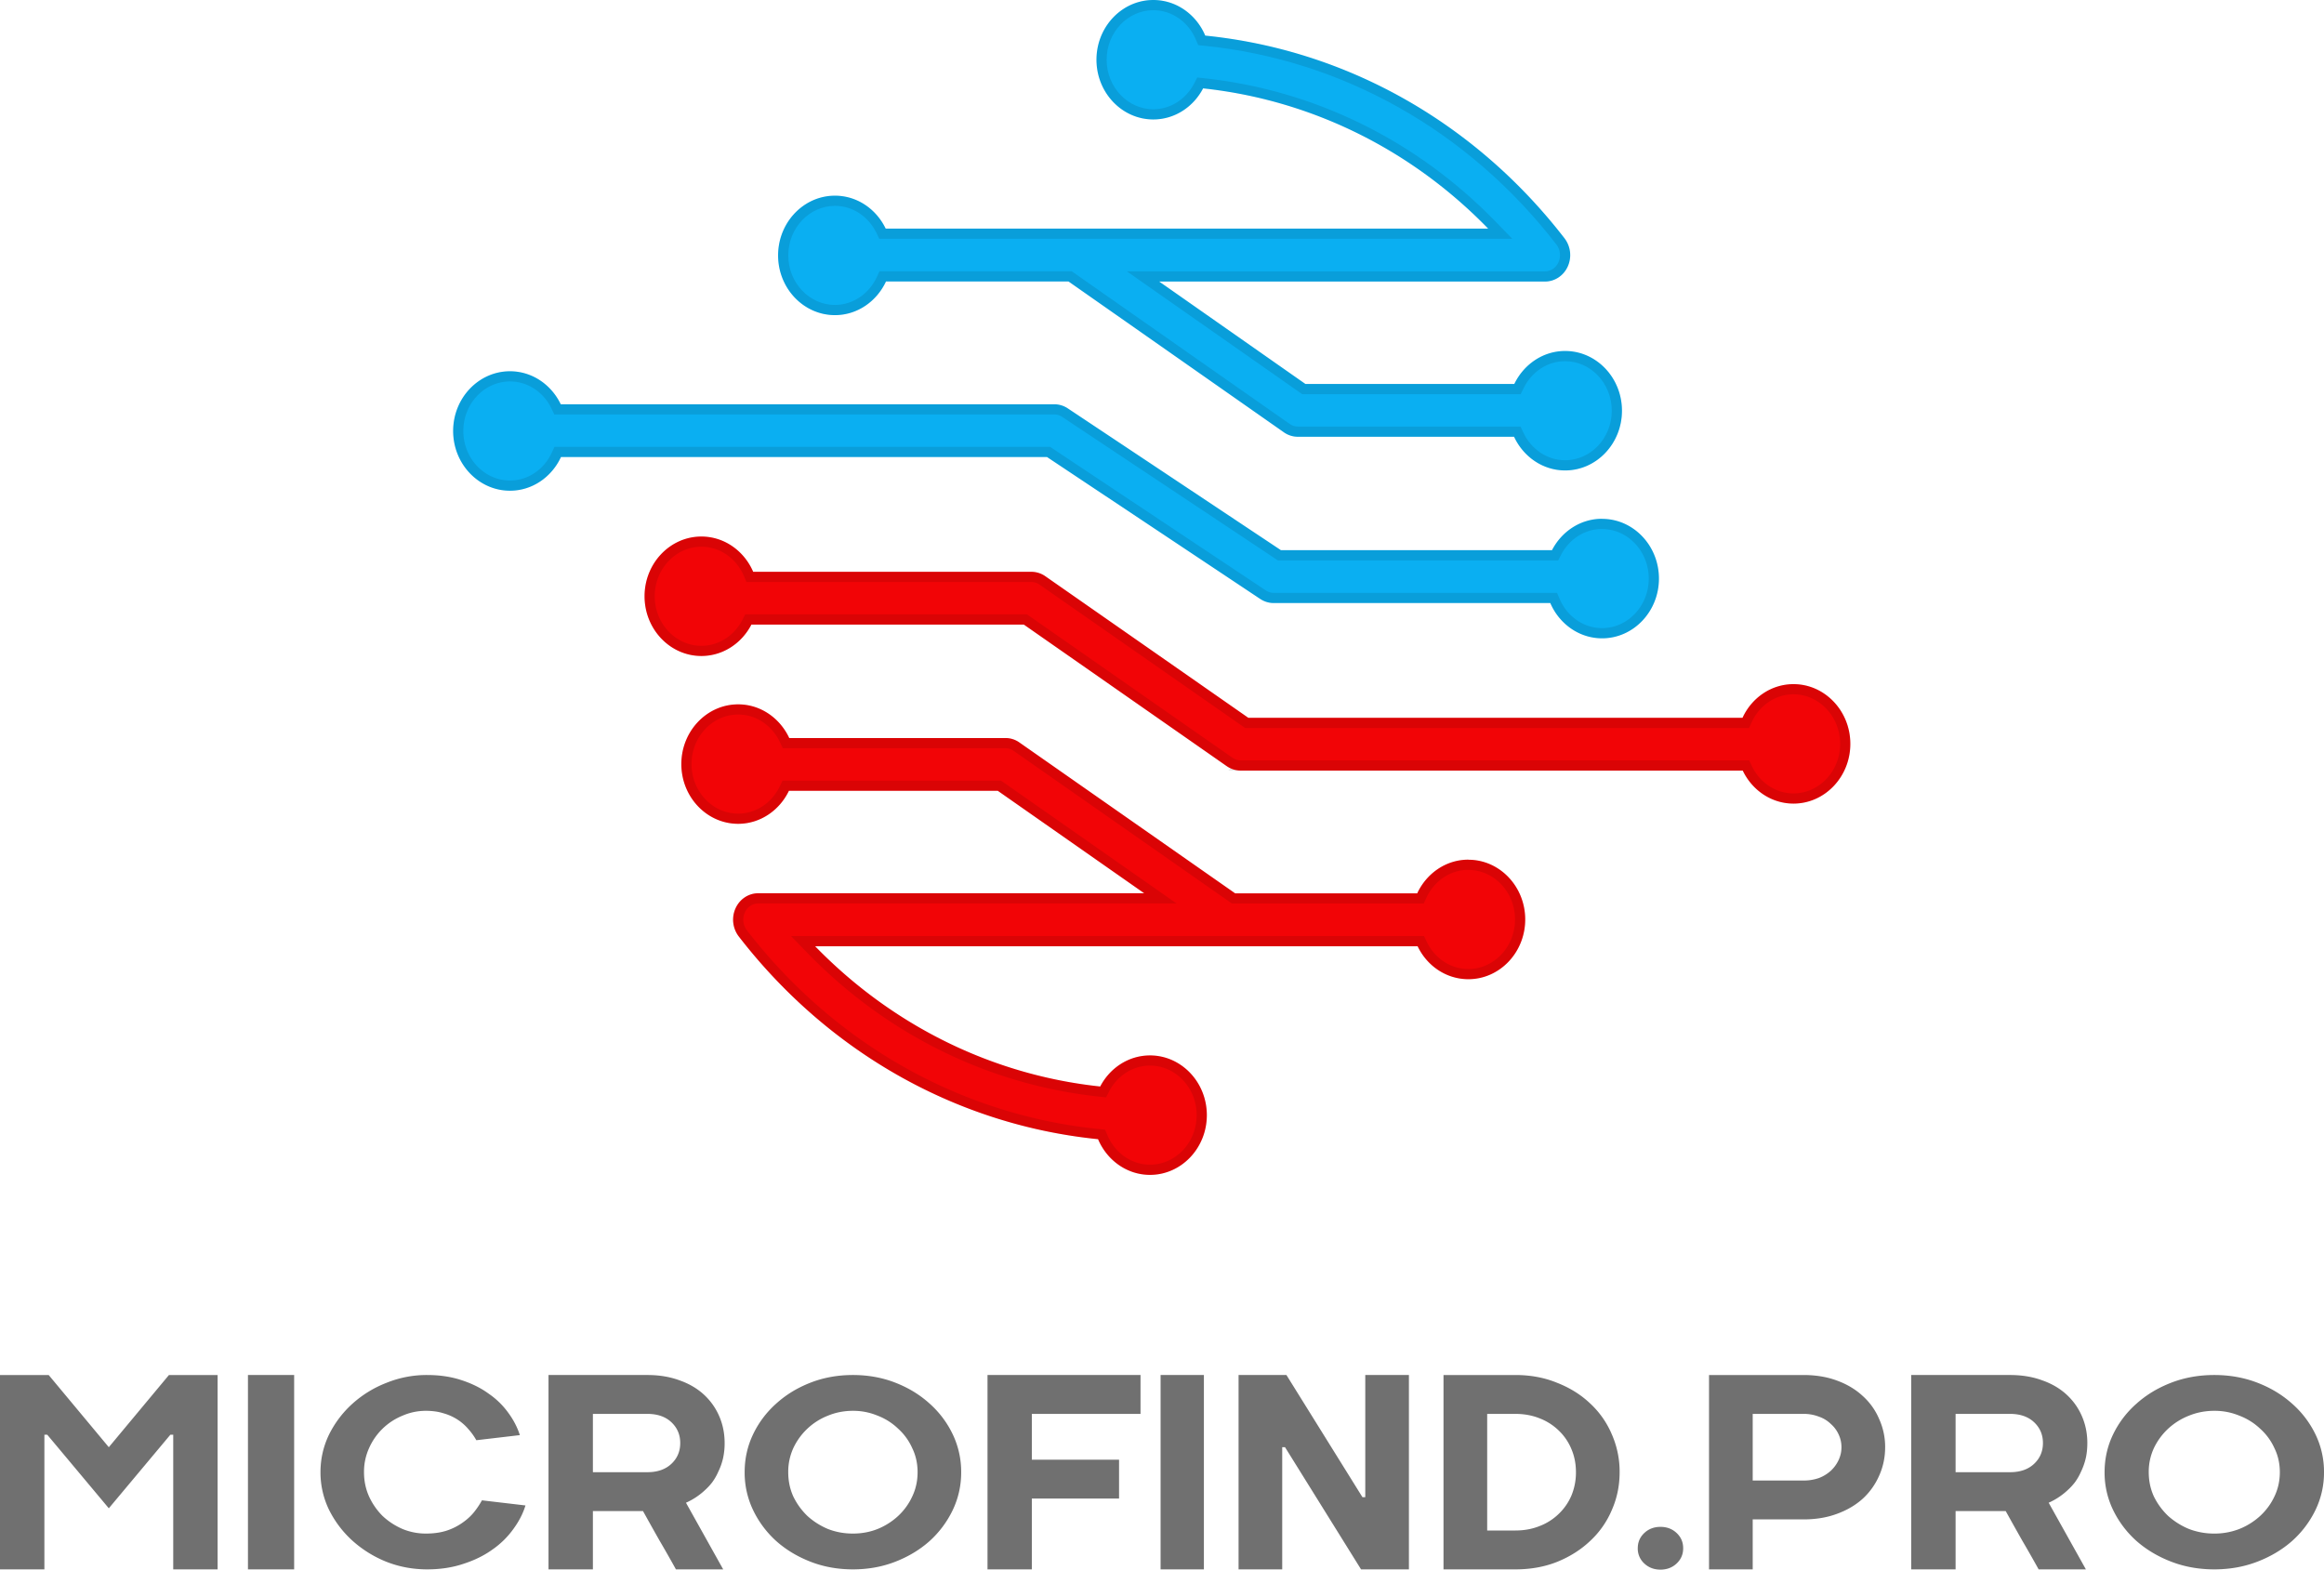 <svg xmlns="http://www.w3.org/2000/svg" width="228" height="154" fill="none"><path fill="#707070" d="M211.31 142.082a5.5 5.5 0 0 0-.503 2.359q0 1.28.503 2.383.531 1.079 1.398 1.907a7.2 7.2 0 0 0 2.041 1.28 6.9 6.9 0 0 0 2.488.452 6.7 6.7 0 0 0 2.46-.452 6.7 6.7 0 0 0 2.041-1.28 6.1 6.1 0 0 0 1.398-1.907q.531-1.104.531-2.383 0-1.28-.531-2.359a5.7 5.7 0 0 0-1.398-1.907 6.1 6.1 0 0 0-2.041-1.279 6.3 6.3 0 0 0-2.46-.477q-1.314 0-2.488.477a6.5 6.5 0 0 0-2.041 1.279 6.3 6.3 0 0 0-1.398 1.907m15.852-1.355a8.4 8.4 0 0 1 .838 3.714 8.4 8.4 0 0 1-.838 3.713 9.8 9.8 0 0 1-2.293 3.036q-1.453 1.28-3.411 2.032-1.956.753-4.221.753t-4.221-.753q-1.958-.753-3.411-2.032a9.8 9.8 0 0 1-2.293-3.036 8.4 8.4 0 0 1-.838-3.713q0-1.982.838-3.714a9.5 9.5 0 0 1 2.293-3.011q1.453-1.304 3.411-2.057 1.956-.753 4.221-.753t4.221.753q1.958.753 3.411 2.057a9.5 9.5 0 0 1 2.293 3.011m-35.305 7.528v5.72h-4.354v-19.069h9.692q1.742 0 3.147.518 1.404.49 2.387 1.389a6.2 6.2 0 0 1 1.518 2.125q.534 1.226.534 2.642 0 .845-.169 1.553a6.3 6.3 0 0 1-.449 1.253 5.6 5.6 0 0 1-.591 1.035 5.7 5.7 0 0 1-.702.763 6.7 6.7 0 0 1-1.882 1.253l3.652 6.538h-4.636q-.815-1.47-1.629-2.86-.786-1.39-1.602-2.86zm5.338-3.814q1.489 0 2.36-.818.871-.817.871-2.043t-.871-2.043-2.36-.817h-5.338v5.721zm-16.812-1.199q.277-.599.277-1.253t-.277-1.253a3.05 3.05 0 0 0-.774-1.035 3.1 3.1 0 0 0-1.161-.709 4.1 4.1 0 0 0-1.52-.272h-4.976v6.538h4.976a4.5 4.5 0 0 0 1.52-.245 3.7 3.7 0 0 0 1.161-.708 3.4 3.4 0 0 0 .774-1.063m3.981-4.004a6.6 6.6 0 0 1 .581 2.751q0 1.471-.581 2.779a6.7 6.7 0 0 1-1.603 2.261q-1.05.953-2.543 1.498-1.466.545-3.29.545h-4.976v4.903h-4.285v-19.069h9.261q1.824 0 3.29.545 1.493.545 2.543 1.526a6.35 6.35 0 0 1 1.603 2.261m-23.048 14.159a1.97 1.97 0 0 1-.64-1.495q0-.891.64-1.494.642-.603 1.587-.603.948 0 1.587.603.642.603.641 1.494 0 .891-.641 1.495-.639.603-1.587.603-.945 0-1.587-.603m-7.147-6.668a5.9 5.9 0 0 0 .442-2.288q0-1.227-.442-2.261a5.3 5.3 0 0 0-1.244-1.825 5.5 5.5 0 0 0-1.88-1.199q-1.079-.436-2.378-.436h-2.764v11.441h2.764q1.3 0 2.378-.436a5.5 5.5 0 0 0 1.88-1.198 5.4 5.4 0 0 0 1.244-1.798m3.953-6.021a9.1 9.1 0 0 1 .774 3.733q0 1.989-.774 3.732a8.8 8.8 0 0 1-2.129 3.024q-1.354 1.28-3.234 2.043-1.852.735-4.092.735h-7.049v-19.069h7.049q2.24 0 4.092.763 1.88.735 3.234 2.016a8.8 8.8 0 0 1 2.129 3.023m-24.456 6.185h.276v-11.987h4.282v19.069h-4.696l-7.458-11.986h-.276v11.986h-4.282v-19.069h4.696zm-15.556 7.082h-4.248v-19.069h4.248zm-16.88 0h-4.349v-19.069h15.012v3.814H101.23v4.495h8.558v3.814h-8.558zm-23.402-11.893a5.6 5.6 0 0 0-.497 2.359q0 1.28.497 2.383.524 1.079 1.38 1.907.882.803 2.013 1.28 1.158.452 2.456.452 1.296 0 2.427-.452a6.6 6.6 0 0 0 2.014-1.28 6.1 6.1 0 0 0 1.38-1.907q.524-1.104.524-2.383 0-1.28-.524-2.359a5.7 5.7 0 0 0-1.38-1.907 6 6 0 0 0-2.014-1.279 6.2 6.2 0 0 0-2.427-.477q-1.298 0-2.456.477a6.28 6.28 0 0 0-3.393 3.186m15.642-1.355a8.5 8.5 0 0 1 .828 3.714 8.5 8.5 0 0 1-.828 3.713 9.8 9.8 0 0 1-2.262 3.036q-1.434 1.28-3.366 2.032-1.931.753-4.165.753t-4.166-.753-3.366-2.032a9.8 9.8 0 0 1-2.263-3.036 8.5 8.5 0 0 1-.827-3.713q0-1.982.827-3.714a9.5 9.5 0 0 1 2.263-3.011q1.434-1.304 3.366-2.057 1.93-.753 4.166-.753 2.235 0 4.165.753 1.932.753 3.366 2.057a9.5 9.5 0 0 1 2.262 3.011m-35.303 7.528v5.72h-4.354v-19.069h9.692q1.742 0 3.147.518 1.404.49 2.388 1.389a6.2 6.2 0 0 1 1.517 2.125q.534 1.226.534 2.642a6.7 6.7 0 0 1-.169 1.553 6.2 6.2 0 0 1-.45 1.253 5.5 5.5 0 0 1-.59 1.035 5.7 5.7 0 0 1-.702.763 6.7 6.7 0 0 1-1.882 1.253l3.652 6.538h-4.636q-.815-1.47-1.629-2.86-.786-1.39-1.602-2.86zm5.338-3.814q1.49 0 2.36-.818.87-.817.87-2.043t-.87-2.043-2.36-.817h-5.338v5.721zm-21.595 9.534q-2.121 0-4.022-.753a11.2 11.2 0 0 1-3.334-2.082 10.2 10.2 0 0 1-2.286-3.036 8.4 8.4 0 0 1-.826-3.663q0-1.933.826-3.664a10.1 10.1 0 0 1 2.286-3.035 10.8 10.8 0 0 1 3.334-2.058 10.5 10.5 0 0 1 4.022-.778q1.845 0 3.361.502 1.543.502 2.672 1.33a7.8 7.8 0 0 1 1.929 1.882q.77 1.053 1.129 2.183l-4.27.501a6 6 0 0 0-.771-1.079 4.9 4.9 0 0 0-1.047-.928 5 5 0 0 0-1.377-.627q-.773-.251-1.764-.251a5.7 5.7 0 0 0-2.286.477 6.1 6.1 0 0 0-1.956 1.279 6.1 6.1 0 0 0-1.323 1.907 5.6 5.6 0 0 0-.495 2.359q0 1.28.495 2.383.497 1.079 1.323 1.907.854.803 1.956 1.28a6 6 0 0 0 2.286.452q1.075 0 1.929-.251a5.8 5.8 0 0 0 1.543-.728q.688-.452 1.184-1.029a8 8 0 0 0 .854-1.254l4.27.502q-.358 1.179-1.185 2.308a8.4 8.4 0 0 1-2.038 2.007q-1.212.878-2.838 1.405-1.625.552-3.581.552m-13.052 0h-4.532v-19.069h4.532zM4.635 140.763h-.28v13.212H0v-19.069h4.776l5.899 7.083 5.899-7.083h4.775v19.069h-4.354v-13.212h-.28l-6.04 7.219z"/><path fill="#0AAFF2" d="M153.543 34.436c-2.173 0-4.057 1.324-4.98 3.238h-20.492l-14.347-10.051h37.857c.954 0 1.822-.576 2.228-1.48a2.71 2.71 0 0 0-.312-2.753c-8.835-11.44-21.486-18.508-35.254-19.897C117.375 1.438 115.421 0 113.146 0c-3.073 0-5.575 2.63-5.575 5.86s2.502 5.86 5.575 5.86c2.103 0 3.94-1.233 4.886-3.05 10.563 1.135 20.383 5.959 27.967 13.759H86.891c-.923-1.915-2.799-3.23-4.98-3.23-3.073 0-5.575 2.63-5.575 5.86s2.502 5.86 5.575 5.86c2.204 0 4.105-1.356 5.011-3.304h17.905l21.133 14.802c.406.287.883.435 1.368.435h21.212c.907 1.948 2.807 3.304 5.011 3.304 3.073 0 5.575-2.63 5.575-5.86s-2.502-5.86-5.575-5.86z"/><path stroke="#000" stroke-opacity=".1" d="M148.563 38.174h.314l.137-.283c.848-1.76 2.568-2.955 4.529-2.955h.008c2.774 0 5.075 2.383 5.075 5.36s-2.301 5.36-5.075 5.36c-1.99 0-3.725-1.224-4.558-3.015l-.135-.289h-21.53c-.382 0-.758-.116-1.079-.344h-.002l-21.133-14.803-.13-.09H86.603l-.134.289c-.834 1.79-2.568 3.014-4.558 3.014-2.773 0-5.075-2.382-5.075-5.36 0-2.977 2.302-5.36 5.075-5.36 1.97 0 3.682 1.188 4.53 2.948l.136.283h60.605l-.825-.849c-7.663-7.881-17.59-12.76-28.272-13.906l-.339-.037-.158.303c-.867 1.666-2.542 2.78-4.442 2.78-2.774 0-5.075-2.383-5.075-5.36S110.372.5 113.146.5c2.054 0 3.839 1.3 4.637 3.188l.115.273.295.03c13.627 1.374 26.154 8.37 34.908 19.705.487.631.585 1.503.252 2.242-.33.734-1.024 1.185-1.772 1.185h-39.442l1.298.91 14.347 10.05.129.091z"/><path fill="#0AAFF2" d="M157.171 50.899c-2.119 0-3.965 1.249-4.91 3.082h-26.592l-20.915-13.915a2.4 2.4 0 0 0-1.321-.402h-48.42c-.916-1.915-2.8-3.239-4.981-3.239-3.073 0-5.575 2.63-5.575 5.86s2.502 5.86 5.575 5.86c2.197 0 4.097-1.347 5.004-3.304h47.685l20.915 13.923c.399.263.853.403 1.322.403h27.138c.876 2.038 2.823 3.46 5.082 3.46 3.073 0 5.575-2.63 5.575-5.86s-2.502-5.86-5.575-5.86z"/><path stroke="#000" stroke-opacity=".1" d="M152.261 54.48h.304l.14-.27c.837-1.623 2.433-2.73 4.263-2.807l.003.004h.207c2.774 0 5.075 2.382 5.075 5.36s-2.301 5.36-5.075 5.36c-2.04 0-3.818-1.285-4.622-3.158l-.13-.302h-27.468a1.9 1.9 0 0 1-1.045-.32h-.001l-20.914-13.922-.125-.084H54.716l-.134.29c-.833 1.798-2.567 3.014-4.55 3.014-2.773 0-5.075-2.382-5.075-5.36 0-2.977 2.301-5.36 5.075-5.36 1.97 0 3.689 1.196 4.53 2.954l.135.285h48.736c.368 0 .725.108 1.045.319h.001l20.913 13.914.126.084z"/><path fill="#F20406" d="M144.052 84.344c-2.205 0-4.105 1.356-5.012 3.303h-17.865L100.01 72.846a2.36 2.36 0 0 0-1.368-.436H77.43c-.907-1.948-2.806-3.304-5.011-3.304-3.073 0-5.575 2.63-5.575 5.86s2.502 5.86 5.575 5.86c2.173 0 4.058-1.323 4.98-3.238H97.89l14.363 10.051H74.389c-.954 0-1.822.575-2.228 1.48a2.71 2.71 0 0 0 .312 2.752c8.843 11.441 21.485 18.509 35.254 19.898.868 2.055 2.822 3.501 5.097 3.501 3.073 0 5.575-2.63 5.575-5.86s-2.502-5.86-5.575-5.86c-2.103 0-3.94 1.233-4.886 3.049-10.563-1.125-20.383-5.958-27.967-13.758h59.108c.915 1.915 2.799 3.23 4.98 3.23 3.073 0 5.575-2.63 5.575-5.86s-2.502-5.86-5.575-5.86z"/><path stroke="#000" stroke-opacity=".1" d="M139.04 88.147h.319l.134-.289c.804-1.726 2.446-2.927 4.347-3.01l.003.004h.216c2.774 0 5.075 2.382 5.075 5.36 0 2.977-2.301 5.36-5.075 5.36-1.971 0-3.69-1.189-4.529-2.946l-.136-.285H78.787l.825.849c7.664 7.881 17.591 12.768 28.273 13.906l.339.037.157-.303c.868-1.666 2.544-2.78 4.443-2.78 2.773 0 5.075 2.383 5.075 5.36s-2.301 5.36-5.075 5.36c-2.053 0-3.839-1.306-4.636-3.196l-.116-.273-.295-.03c-13.627-1.374-26.146-8.37-34.908-19.705a2.21 2.21 0 0 1-.252-2.243c.33-.733 1.024-1.184 1.772-1.184h39.451l-1.299-.91-14.363-10.051-.13-.09H77.086l-.137.283c-.847 1.76-2.568 2.955-4.53 2.955-2.773 0-5.074-2.383-5.074-5.36s2.301-5.36 5.075-5.36c1.99 0 3.724 1.225 4.558 3.015l.135.289h21.53c.382 0 .758.116 1.079.344l.002.001 21.165 14.802.129.09h18.023Z"/><path fill="#F20406" d="M175.956 67.122c-2.197 0-4.105 1.348-5.004 3.304h-48.483l-19.915-13.89a2.4 2.4 0 0 0-1.36-.435H73.891c-.875-2.038-2.822-3.46-5.082-3.46-3.072 0-5.574 2.63-5.574 5.86s2.502 5.86 5.574 5.86c2.12 0 3.964-1.25 4.91-3.082h26.725l19.906 13.89c.406.279.875.435 1.368.435h49.257c.915 1.915 2.799 3.239 4.981 3.239 3.073 0 5.574-2.63 5.574-5.86s-2.501-5.86-5.574-5.86"/><path stroke="#000" stroke-opacity=".1" d="M170.952 70.926h.32l.134-.291c.825-1.795 2.566-3.013 4.55-3.013 2.773 0 5.074 2.383 5.074 5.36s-2.301 5.36-5.074 5.36c-1.97 0-3.689-1.195-4.529-2.953l-.136-.285h-49.573a1.9 1.9 0 0 1-1.084-.346l-.001-.001-19.903-13.888-.129-.09H73.415l-.14.27c-.869 1.683-2.551 2.812-4.466 2.812-2.773 0-5.074-2.382-5.074-5.36s2.301-5.36 5.074-5.36c2.04 0 3.818 1.284 4.623 3.157l.13.303h27.632a1.9 1.9 0 0 1 1.076.347h.001l19.912 13.888.129.09z"/></svg>